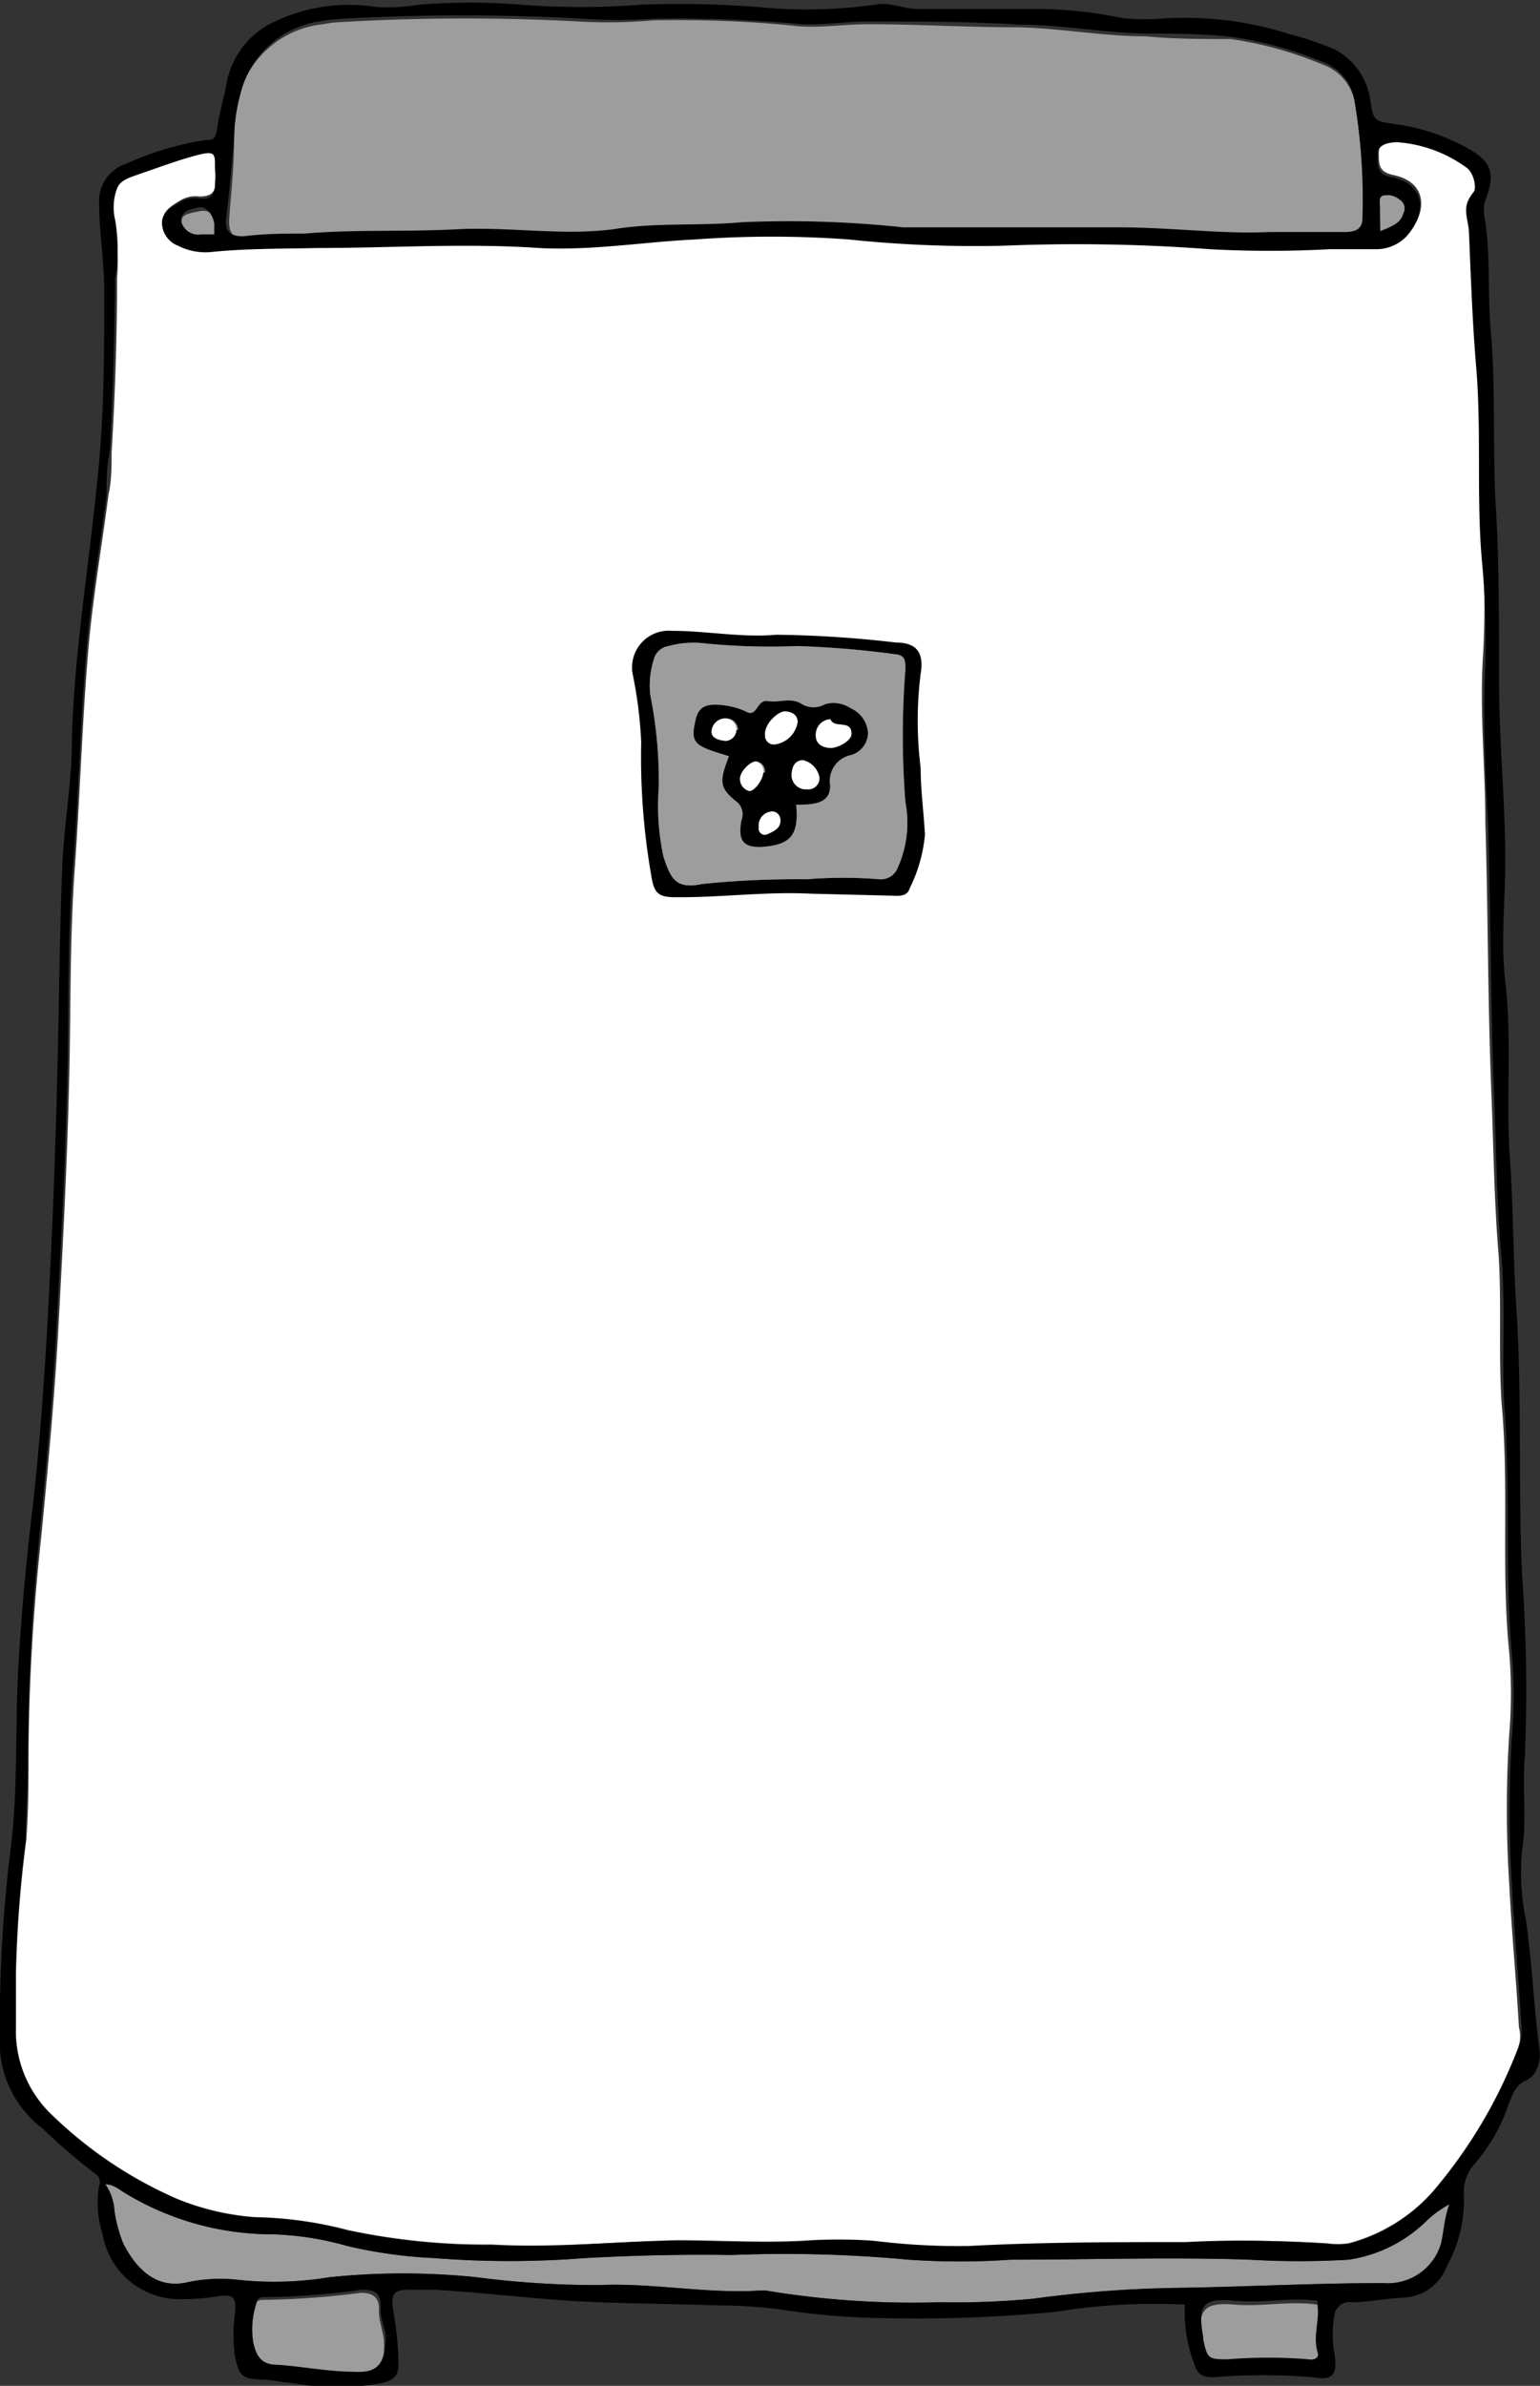 <svg xmlns="http://www.w3.org/2000/svg" viewBox="0 0 39.46 61.08"><rect x="0" y="0" width="39.46" height="61.08" fill="#333333" stroke="none"/><defs><style>.cls-1{fill:#fff;}.cls-2{fill:#9d9d9e;}</style></defs><g id="レイヤー_2" data-name="レイヤー 2"><g id="レイヤー_3" data-name="レイヤー 3"><path class="cls-1" d="M.41,50.54c0,.49,0,.93,0,1.37a2.94,2.94,0,0,0,.9,2.21,10.87,10.87,0,0,0,3.22,2.17,6.64,6.64,0,0,0,2,.47,10,10,0,0,1,2.38.33,17,17,0,0,0,3.69.37c1.58.09,3.16-.07,4.74-.11,1.15,0,2.29.08,3.44,0a9,9,0,0,1,1.64.06,17.54,17.54,0,0,0,2.4.12c1.86-.07,3.71-.06,5.56-.1a29.32,29.32,0,0,1,3.63,0,2,2,0,0,0,.54,0,4.37,4.37,0,0,0,2.14-1.3,12.56,12.56,0,0,0,2.23-3.76.93.93,0,0,0,0-.47c-.07-1.24-.19-2.47-.25-3.7a29.81,29.81,0,0,1,0-3.78,12.64,12.64,0,0,0,0-2.13c-.21-2.1,0-4.21-.19-6.32-.09-1.28,0-2.57-.08-3.84-.12-1.42-.13-2.84-.19-4.26-.09-2.26-.08-4.53-.15-6.8,0-1.37-.14-2.74-.07-4.12A21.86,21.86,0,0,0,38,14.28c-.13-1.62,0-3.25-.14-4.88-.1-1.16-.14-2.33-.19-3.5,0-.32-.21-.64.1-1,.12-.13,0-.56-.18-.68a3.43,3.43,0,0,0-1.77-.64c-.21,0-.49,0-.49.32s0,.5.37.58c.92.19.85,1,.37,1.51a1,1,0,0,1-.8.33c-.38,0-.77,0-1.16,0a28.77,28.77,0,0,1-3.08,0,47.9,47.9,0,0,0-5.22-.08,31,31,0,0,1-4-.16,27,27,0,0,0-3.92,0,39.25,39.25,0,0,1-4.05.22c-1.9-.1-3.81,0-5.71,0-.89,0-1.79,0-2.68.1a1.54,1.54,0,0,1-.87-.16.64.64,0,0,1-.41-.58c0-.26.22-.39.42-.51a.75.75,0,0,1,.52-.12c.33,0,.41-.13.42-.39a2,2,0,0,0,0-.35c0-.38-.09-.46-.45-.37-.51.14-1,.32-1.5.49-.21.08-.46.13-.56.36a1.4,1.4,0,0,0-.15.81A4.4,4.4,0,0,1,3,7.11c0,1.49-.05,3-.14,4.47,0,.36,0,.73-.08,1.09-.16,1.23-.37,2.45-.49,3.67-.18,1.94-.23,3.89-.37,5.83s-.1,3.72-.15,5.57c-.05,2.07-.16,4.13-.27,6.19-.1,1.83-.27,3.65-.45,5.48A54.19,54.19,0,0,0,.73,45c0,.71,0,1.42-.06,2.13A31.54,31.54,0,0,0,.41,50.54Z"/><path class="cls-2" d="M32.51,6c.81,0,1.41,0,2,0,.21,0,.39,0,.41-.34a15.14,15.14,0,0,0-.2-3,1.26,1.26,0,0,0-.81-1A9.7,9.7,0,0,0,31.54,1c-.73,0-1.46,0-2.19-.07-1.07,0-2.13-.2-3.21-.23-1.3,0-2.61-.08-3.91-.08-.59,0-1.19.1-1.79.05C19.21.54,18,.5,16.74.52A13.38,13.38,0,0,1,15,.56a55.2,55.2,0,0,0-6.17,0,3.43,3.43,0,0,0-.55.06A2.5,2.5,0,0,0,6.12,2.45,5,5,0,0,0,6,3.54c0,.7-.08,1.41-.13,2.11,0,.33.11.47.44.45.52,0,1,0,1.57-.08,1.3-.13,2.61,0,3.91-.1s2.64.16,4,0c1.09-.14,2.2-.08,3.29-.18a27.6,27.6,0,0,1,4.17.18C24,6,24.87,6,25.71,6l3,0C30,5.91,31.37,6.09,32.51,6Z"/><path class="cls-2" d="M9.84,60c0-.28-.14-.56-.13-.86s-.13-.45-.48-.44a21.2,21.2,0,0,1-2.52.18.18.18,0,0,0-.18.17,2,2,0,0,0-.08,1c.08.37.22.56.61.58.68,0,1.36.14,2,.18S9.86,60.57,9.84,60Z"/><path class="cls-2" d="M33.75,59c-.71-.1-1.41.06-2.12,0s-1,.09-.8.92c0,0,0,.05,0,.07.11.48.14.51.64.51a11.69,11.69,0,0,1,2.05,0c.14,0,.31,0,.26-.21C33.64,59.81,33.84,59.39,33.75,59Z"/><path class="cls-2" d="M35.37,5.91c.43-.16.53-.25.6-.46a.26.26,0,0,0-.1-.35A.42.42,0,0,0,35.49,5c-.17,0-.15.2-.14.33S35.36,5.68,35.37,5.91Z"/><path class="cls-2" d="M5.5,6.08a1.78,1.78,0,0,0,0-.26c0-.24-.06-.48-.4-.41s-.48.09-.44.34a.44.44,0,0,0,.52.34Z"/><path class="cls-2" d="M20.68,22.51a11.43,11.43,0,0,1,1.85,0,.46.46,0,0,0,.47-.29,2.79,2.79,0,0,0,.2-1.68,21.57,21.57,0,0,1,0-3.41c0-.2,0-.36-.26-.38a24,24,0,0,0-2.53-.21,17,17,0,0,1-2.47-.08,2.4,2.4,0,0,0-.81.08.46.46,0,0,0-.38.35,2.24,2.24,0,0,0-.09.89,11.16,11.16,0,0,1,.22,2.38A6.16,6.16,0,0,0,17,21.93c.2.63.36.83,1,.7A23.85,23.85,0,0,1,20.68,22.51Z"/><path class="cls-1" d="M19.86,19.06a.69.69,0,0,0,.58-.57c0-.2-.16-.27-.32-.28s-.53.29-.52.6A.23.23,0,0,0,19.86,19.06Z"/><path class="cls-1" d="M21.28,18.41a.4.4,0,0,0-.38.41c0,.22.15.31.35.33s.57-.18.57-.36C21.82,18.4,21.37,18.67,21.28,18.41Z"/><path class="cls-1" d="M21,19.91a.56.56,0,0,0-.42-.45c-.24,0-.29.21-.3.37a.37.37,0,0,0,.4.38A.29.29,0,0,0,21,19.91Z"/><path class="cls-1" d="M19.56,19.78a.26.26,0,0,0-.22-.29c-.16,0-.42.26-.42.45a.32.32,0,0,0,.23.31C19.3,20.29,19.54,20,19.56,19.78Z"/><path class="cls-1" d="M18.87,18.69c0-.17-.13-.3-.31-.3a.36.36,0,0,0-.37.34c0,.18.2.22.36.24A.29.29,0,0,0,18.87,18.69Z"/><path class="cls-1" d="M20,21c0-.14-.12-.26-.27-.22a.36.36,0,0,0-.29.4.16.16,0,0,0,.22.18C19.89,21.26,20,21.18,20,21Z"/><path class="cls-2" d="M36.92,57.45a1.42,1.42,0,0,1-1.47,1c-1.71,0-3.43.09-5.15.12a30.84,30.84,0,0,0-3.83.28,21.31,21.31,0,0,1-2.4.09,22.92,22.92,0,0,1-4.45-.3h-.13c-1.38.09-2.75-.2-4.13-.14a23.79,23.79,0,0,1-3.15-.2,18.27,18.27,0,0,0-3.77,0,8.76,8.76,0,0,1-2.4.06,4,4,0,0,0-1.29.08c-.72.14-1.23-.3-1.59-1a3.52,3.52,0,0,1-.23-.86,1.31,1.31,0,0,0-.23-.66c.19,0,.34.12.48.21A7.27,7.27,0,0,0,7,57.2a7.83,7.83,0,0,1,1.9.3,12.08,12.08,0,0,0,2.24.31,24.5,24.5,0,0,0,3.83,0c1.27-.07,2.53-.1,3.78-.08a34.23,34.23,0,0,1,4.53.12,19.1,19.1,0,0,0,2.62,0c2,0,4.08-.07,6.12,0a21.57,21.57,0,0,0,2.54,0,3.61,3.61,0,0,0,2-1,2.72,2.72,0,0,1,.58-.42C37,56.81,37,57.13,36.92,57.45Z"/><path d="M39.45,52.49c-.15-1.11-.19-2.22-.35-3.33A6,6,0,0,1,39,47.38c.13-.79,0-1.59.07-2.38A40.61,40.61,0,0,0,39,40.32c-.1-2.24,0-4.49-.14-6.74-.09-1.3-.08-2.61-.17-3.92-.11-1.51.06-3-.12-4.54-.12-1,0-2.06,0-3.09,0-1.58-.17-3.16-.16-4.74,0-1.37,0-2.74-.07-4.11-.11-1.6,0-3.21-.15-4.81-.07-.91,0-1.84-.14-2.75a1,1,0,0,1,0-.47c.27-.68.19-1-.42-1.34a5.18,5.18,0,0,0-1.87-.63c-.55-.08-.57-.07-.65-.64a1.75,1.75,0,0,0-.94-1.29A8.74,8.74,0,0,0,33.06.88,8.79,8.79,0,0,0,29.88.47a6.59,6.59,0,0,1-1.09,0A10.88,10.88,0,0,0,26.74.23c-1.07,0-2.15,0-3.22,0-.38,0-.74-.19-1.09-.11a12.64,12.64,0,0,1-3,.06,26.46,26.46,0,0,0-3-.06,19.77,19.77,0,0,1-3.08,0,16.25,16.25,0,0,0-2.61,0,5,5,0,0,1-1.1.06A4.41,4.41,0,0,0,7.09.53,2.16,2.16,0,0,0,5.8,2.17c-.07.36-.18.72-.23,1.08s-.11.32-.33.34a7.6,7.6,0,0,0-2,.6,1,1,0,0,0-.7,1c0,.78.14,1.54.13,2.32,0,1.61,0,3.22-.18,4.82-.22,2.23-.6,4.45-.65,6.7,0,1-.19,2-.24,3.08-.07,1.63-.08,3.25-.12,4.88q-.08,3.69-.29,7.36c-.09,1.46-.2,2.93-.37,4.38S.53,41.49.46,42.89s0,3-.19,4.46A36.79,36.79,0,0,0,0,52.49a2.75,2.75,0,0,0,1.09,2,15,15,0,0,0,1.35,1.16.24.24,0,0,1,.1.3h0a2.62,2.62,0,0,0,.09,1.25,2,2,0,0,0,2.05,1.66,5.34,5.34,0,0,0,.89-.07c.41-.06.49,0,.45.45a3.91,3.91,0,0,0,0,1.08c.1.5.18.58.67.6.25,0,.5.07.75.08a6.35,6.35,0,0,0,2.38,0c.26-.07.39-.18.39-.46a8.06,8.06,0,0,0-.12-1.3c-.1-.58,0-.63.54-.62l.49,0c1.09.06,2.19.19,3.29.27,1.3.09,2.61.08,3.92.13a13.77,13.77,0,0,1,1.57.09,19.21,19.21,0,0,0,3,.24,36.7,36.7,0,0,0,4.19-.17A15.57,15.57,0,0,1,30.36,59a3.8,3.8,0,0,0,.24,1.52c.09.28.22.34.49.34a15.39,15.39,0,0,1,2.54,0c.53.09.65-.06.56-.62a2.75,2.75,0,0,1,0-.95.38.38,0,0,1,.42-.35c.46,0,.91-.1,1.37-.12A1.24,1.24,0,0,0,37.08,58a3.45,3.45,0,0,0,.43-1.78,1.09,1.09,0,0,1,.23-.77,4.6,4.6,0,0,0,.92-1.59c.09-.22.17-.48.43-.59S39.49,52.82,39.45,52.49ZM6,3.5a4.49,4.49,0,0,1,.16-1.09A2.47,2.47,0,0,1,8.22.54,5.14,5.14,0,0,1,8.77.48a55.2,55.2,0,0,1,6.17,0,13.38,13.38,0,0,0,1.79,0,35.1,35.1,0,0,1,3.7.13c.6.05,1.2-.06,1.79-.06,1.3,0,2.61,0,3.91.08,1.08,0,2.14.21,3.21.23.73,0,1.46,0,2.19.08a9.68,9.68,0,0,1,2.37.65,1.26,1.26,0,0,1,.81,1,15.19,15.19,0,0,1,.2,3c0,.29-.2.34-.41.35h-2c-1.14.06-2.49-.12-3.84-.12l-3,0c-.84,0-1.68,0-2.52,0A27.6,27.6,0,0,0,19,5.69c-1.09.1-2.2,0-3.29.18-1.33.17-2.65-.07-4,0s-2.61,0-3.91.11c-.52,0-1,0-1.57.07-.33,0-.46-.12-.44-.44C5.88,4.91,5.94,4.2,6,3.5ZM9.1,60.72c-.69,0-1.37-.14-2-.18-.39,0-.53-.21-.61-.57a2.13,2.13,0,0,1,.08-1c0-.1.08-.17.18-.16a19.3,19.3,0,0,0,2.52-.19c.35,0,.49.08.48.45s.16.57.13.85C9.85,60.53,9.66,60.75,9.1,60.72Zm24.42-.32a12.75,12.75,0,0,0-2.05,0c-.5,0-.53,0-.64-.51,0,0,0,0,0-.06-.15-.84,0-1,.8-.93s1.41-.09,2.12,0c.09.43-.11.85,0,1.28C33.84,60.37,33.66,60.43,33.52,60.4Zm3.4-2.95a1.42,1.42,0,0,1-1.47,1c-1.71,0-3.43.09-5.15.12a30.84,30.84,0,0,0-3.83.28,21.31,21.31,0,0,1-2.4.09,22.92,22.92,0,0,1-4.45-.3h-.13c-1.38.09-2.75-.2-4.13-.14a23.79,23.79,0,0,1-3.15-.2,18.27,18.27,0,0,0-3.77,0,8.76,8.76,0,0,1-2.4.06,4,4,0,0,0-1.29.08c-.72.14-1.23-.3-1.59-1a3.52,3.52,0,0,1-.23-.86,1.31,1.31,0,0,0-.23-.66c.19,0,.34.12.48.21A7.27,7.27,0,0,0,7,57.2a7.83,7.83,0,0,1,1.9.3,12.08,12.08,0,0,0,2.24.31,24.5,24.5,0,0,0,3.83,0c1.27-.07,2.53-.1,3.78-.08a34.23,34.23,0,0,1,4.53.12,19.1,19.1,0,0,0,2.62,0c2,0,4.08-.07,6.12,0a21.57,21.57,0,0,0,2.54,0,3.61,3.61,0,0,0,2-1,2.72,2.72,0,0,1,.58-.42C37,56.81,37,57.13,36.92,57.45Zm2-5.06a12.56,12.56,0,0,1-2.23,3.76,4.37,4.37,0,0,1-2.14,1.3,2.46,2.46,0,0,1-.54,0,27.49,27.49,0,0,0-3.63-.05c-1.85,0-3.7,0-5.56.1a17.55,17.55,0,0,1-2.4-.13,10,10,0,0,0-1.64,0c-1.15.08-2.29,0-3.44,0-1.58,0-3.16.2-4.74.11A17,17,0,0,1,8.9,57.1a10,10,0,0,0-2.38-.33,6.36,6.36,0,0,1-2-.48,10.65,10.65,0,0,1-3.22-2.16,3,3,0,0,1-.9-2.22c0-.43,0-.87,0-1.36a31.35,31.35,0,0,1,.26-3.44c0-.71.06-1.42.06-2.13A54.52,54.52,0,0,1,1,39.41c.18-1.82.35-3.64.45-5.47.11-2.06.22-4.12.27-6.19.05-1.86,0-3.72.15-5.57s.19-3.89.37-5.83c.12-1.23.33-2.44.49-3.67,0-.36,0-.73.08-1.1.09-1.48.12-3,.14-4.46a4.4,4.4,0,0,0,0-1.49A1.4,1.4,0,0,1,3,4.82c.1-.23.35-.28.56-.36.5-.17,1-.36,1.5-.49s.44,0,.45.37a2,2,0,0,1,0,.35c0,.26-.09.44-.41.39a.76.76,0,0,0-.53.12c-.2.12-.42.25-.42.5a.64.64,0,0,0,.41.59,1.54,1.54,0,0,0,.87.16c.89-.09,1.79-.08,2.68-.1,1.9,0,3.81-.13,5.71,0,1.36.07,2.7-.16,4-.22a27,27,0,0,1,3.92,0,31,31,0,0,0,4,.16A45.47,45.47,0,0,1,31,6.38a28.77,28.77,0,0,0,3.08,0c.39,0,.78,0,1.16,0a1.07,1.07,0,0,0,.8-.33c.48-.53.55-1.32-.37-1.51-.41-.08-.37-.31-.37-.58s.28-.31.49-.32a3.43,3.43,0,0,1,1.77.64c.2.12.3.55.18.68-.31.33-.11.65-.1,1,.05,1.17.09,2.34.19,3.5.13,1.63,0,3.26.14,4.88A21.86,21.86,0,0,1,38.06,17c-.07,1.38,0,2.75.07,4.12.07,2.27.06,4.54.15,6.8.06,1.42.07,2.84.19,4.26s0,2.56.08,3.84c.16,2.1,0,4.22.19,6.32a12.64,12.64,0,0,1,0,2.13,29.81,29.81,0,0,0,0,3.78c.06,1.23.18,2.46.25,3.7A.93.93,0,0,1,38.91,52.39ZM5.49,6l-.33,0a.45.45,0,0,1-.52-.35c0-.25.24-.29.44-.34s.37.18.41.41ZM35.48,5a.48.48,0,0,1,.38.11.26.26,0,0,1,.1.35c-.07.21-.17.3-.6.47,0-.24,0-.41,0-.59S35.31,5,35.48,5Z"/><path d="M20.79,22.88c-1.16-.06-2.32.1-3.48.09-.45,0-.55-.11-.62-.54A17.63,17.63,0,0,1,16.43,19a11.12,11.12,0,0,0-.21-1.7.94.94,0,0,1,1-1.15c.89,0,1.78.18,2.67.1a28.76,28.76,0,0,1,3.07.2c.53,0,.72.26.63.8a9.72,9.72,0,0,0,0,2.41c0,.56.08,1.14.11,1.71a3.85,3.85,0,0,1-.39,1.37c-.06.21-.26.2-.46.19Zm-.11-.37a11.43,11.43,0,0,1,1.85,0,.46.46,0,0,0,.47-.29,2.79,2.79,0,0,0,.2-1.68,21.57,21.57,0,0,1,0-3.41c0-.2,0-.36-.26-.38a24,24,0,0,0-2.53-.21,17,17,0,0,1-2.47-.08,2.4,2.4,0,0,0-.81.08.46.46,0,0,0-.38.35,2.24,2.24,0,0,0-.09.89,11.16,11.16,0,0,1,.22,2.38A6.16,6.16,0,0,0,17,21.93c.2.63.36.83,1,.7A23.85,23.85,0,0,1,20.68,22.51Z"/><path d="M18.68,19.36l-.44-.14c-.47-.17-.53-.29-.42-.77.07-.33.23-.44.66-.4a1.91,1.91,0,0,1,.66.18c.27.13.25-.33.54-.28s.59-.11.87.08a.59.59,0,0,0,.59,0,.78.78,0,0,1,.65.1.74.74,0,0,1,.45.65.6.6,0,0,1-.44.55.68.68,0,0,0-.53.78c0,.39-.27.5-.87.49.07.75-.13,1-.76,1.07S18.91,21.5,19,21a.42.42,0,0,0-.17-.51C18.44,20.16,18.43,20,18.68,19.36Zm1.18-.3a.69.69,0,0,0,.58-.57c0-.2-.16-.27-.32-.28s-.53.29-.52.6A.23.23,0,0,0,19.86,19.06Zm1.42-.65a.4.4,0,0,0-.38.41c0,.22.15.31.35.33s.57-.18.57-.36C21.82,18.4,21.37,18.67,21.28,18.41ZM21,19.91a.56.56,0,0,0-.42-.45c-.24,0-.29.21-.3.37a.37.37,0,0,0,.4.38A.29.29,0,0,0,21,19.91Zm-1.4-.13a.26.26,0,0,0-.22-.29c-.16,0-.42.26-.42.45a.32.32,0,0,0,.23.31C19.3,20.29,19.54,20,19.56,19.78Zm-.69-1.09c0-.17-.13-.3-.31-.3a.36.36,0,0,0-.37.34c0,.18.2.22.36.24A.29.29,0,0,0,18.87,18.69ZM20,21c0-.14-.12-.26-.27-.22a.36.36,0,0,0-.29.4.16.16,0,0,0,.22.18C19.89,21.26,20,21.18,20,21Z"/></g></g></svg>